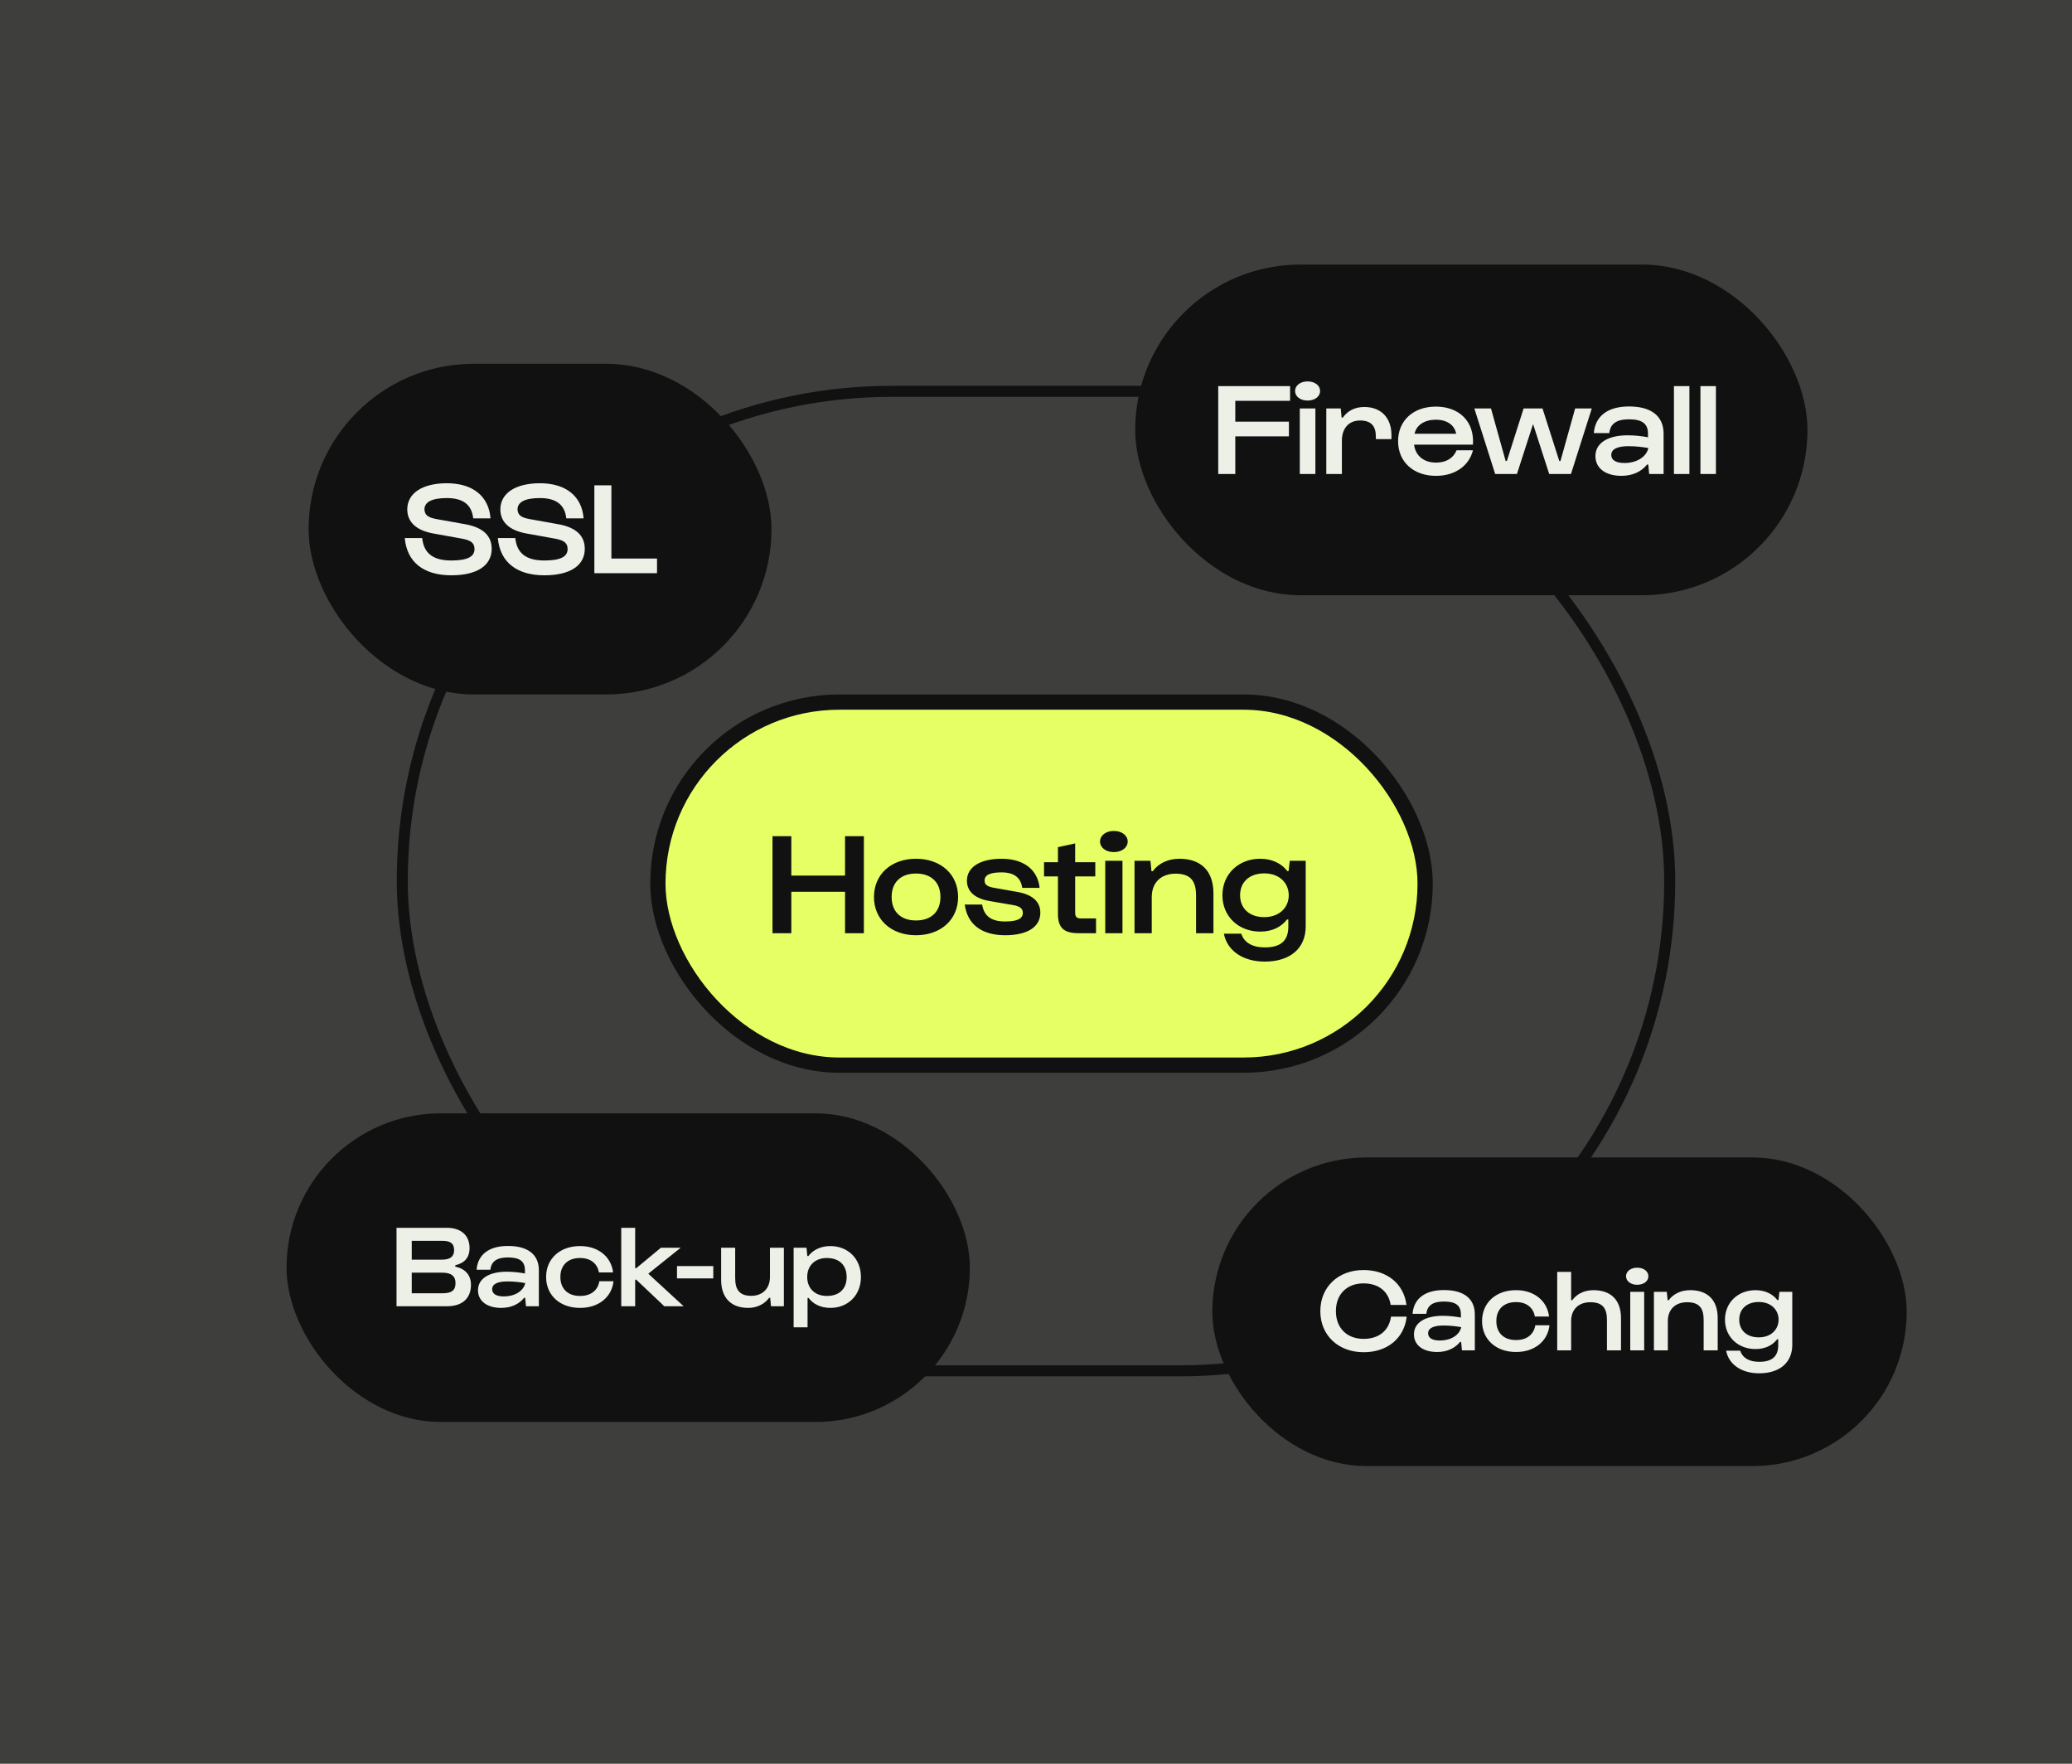 <?xml version="1.0" encoding="UTF-8"?> <svg xmlns="http://www.w3.org/2000/svg" width="188" height="160" viewBox="0 0 188 160" fill="none"><rect x="0" y="0" width="188" height="160" fill="#333333" stroke="none"/><rect width="188" height="160" fill="#848A77" fill-opacity="0.15"></rect><rect x="36.5" y="35.5" width="115" height="88.859" rx="44.43" stroke="#111111"></rect><rect x="59.692" y="63.692" width="69.617" height="32.934" rx="16.467" fill="#E6FF65"></rect><rect x="59.692" y="63.692" width="69.617" height="32.934" rx="16.467" stroke="#111111" stroke-width="1.383"></rect><path d="M71.799 84.658H70.091V75.855H71.799V79.429H76.674V75.855H78.382V84.658H76.674V80.9H71.799V84.658ZM79.298 81.373C79.298 79.323 80.862 77.904 83.109 77.904C85.369 77.904 86.932 79.323 86.932 81.373C86.932 83.423 85.369 84.842 83.109 84.842C80.862 84.842 79.298 83.423 79.298 81.373ZM80.901 81.373C80.901 82.7 81.729 83.502 83.109 83.502C84.501 83.502 85.329 82.7 85.329 81.373C85.329 80.046 84.501 79.245 83.109 79.245C81.729 79.245 80.901 80.046 80.901 81.373ZM87.535 82.057H89.112C89.282 83.108 89.953 83.594 91.201 83.594C92.344 83.594 92.804 83.318 92.804 82.819C92.804 82.451 92.594 82.227 91.937 82.109L89.795 81.741C88.494 81.518 87.745 80.913 87.732 79.902C87.732 78.627 88.993 77.904 90.872 77.904C92.883 77.904 94.157 78.89 94.328 80.546H92.751C92.62 79.613 92.016 79.14 90.872 79.14C89.782 79.14 89.335 79.402 89.335 79.875C89.335 80.23 89.532 80.414 90.15 80.532L92.305 80.913C93.658 81.15 94.394 81.781 94.394 82.792C94.394 84.133 93.159 84.842 91.201 84.842C89.072 84.842 87.772 83.857 87.535 82.057ZM95.99 79.507H94.729V78.22H95.99V76.853L97.554 76.512V78.22H99.38V79.507H97.554V82.792C97.554 83.173 97.698 83.318 98.079 83.318H99.446V84.658H97.882C96.529 84.658 95.99 84.185 95.99 82.884V79.507ZM99.81 76.341C99.81 75.802 100.323 75.382 101.058 75.382C101.807 75.382 102.32 75.802 102.32 76.341C102.32 76.88 101.807 77.3 101.058 77.3C100.323 77.3 99.81 76.88 99.81 76.341ZM101.847 78.088V84.658H100.283V78.088H101.847ZM104.503 84.658H102.939V78.088H104.384L104.476 79.034H104.595C105.081 78.364 105.922 77.904 107.012 77.904C108.931 77.904 110.1 78.969 110.1 81.045V84.658H108.523V81.242C108.523 79.915 108.024 79.258 106.658 79.258C105.357 79.258 104.503 80.059 104.503 81.373V84.658ZM110.915 81.216C110.915 79.271 112.4 77.904 114.345 77.904C115.462 77.904 116.303 78.364 116.802 79.021H116.92L117.025 78.088H118.471V84.041C118.471 86.038 117.052 87.234 114.752 87.234C112.768 87.234 111.336 86.235 111.047 84.698H112.624C112.873 85.486 113.609 85.946 114.752 85.946C116.211 85.946 116.894 85.341 116.894 84.067V83.41H116.776C116.276 84.067 115.462 84.514 114.345 84.514C112.4 84.514 110.915 83.16 110.915 81.216ZM112.518 81.216C112.518 82.398 113.346 83.2 114.713 83.2C116.119 83.2 116.933 82.293 116.933 81.216C116.933 80.138 116.119 79.231 114.713 79.231C113.346 79.231 112.518 80.033 112.518 81.216Z" fill="#111111"></path><rect x="110.571" y="105.571" width="61.857" height="26.857" rx="13.429" fill="#111111"></rect><rect x="110.571" y="105.571" width="61.857" height="26.857" rx="13.429" stroke="#111111" stroke-width="1.143"></rect><path d="M119.797 118.942C119.797 116.754 121.422 115.214 123.716 115.214C125.862 115.214 127.37 116.467 127.614 118.379H126.18C125.989 117.158 125.086 116.425 123.716 116.425C122.198 116.425 121.21 117.423 121.21 118.942C121.21 120.461 122.198 121.459 123.727 121.459C125.129 121.459 126.032 120.694 126.212 119.441H127.635C127.412 121.385 125.904 122.67 123.727 122.67C121.422 122.67 119.797 121.13 119.797 118.942ZM129.419 119.186H128.166C128.272 117.827 129.27 117.03 131.012 117.03C132.818 117.03 133.816 117.806 133.816 119.239V122.5H132.648L132.573 121.735H132.478C132.032 122.288 131.331 122.649 130.396 122.649C129.143 122.649 128.293 122.054 128.293 121.045C128.293 119.994 129.302 119.367 130.895 119.367C131.48 119.367 132.053 119.431 132.552 119.526V119.239C132.552 118.443 132.106 118.071 131.012 118.071C129.993 118.071 129.493 118.443 129.419 119.186ZM129.578 120.949C129.578 121.427 130.035 121.608 130.651 121.608C131.607 121.608 132.414 121.141 132.584 120.397C132.106 120.312 131.575 120.248 130.949 120.248C130.109 120.248 129.578 120.471 129.578 120.949ZM134.473 119.845C134.473 118.188 135.726 117.041 137.542 117.041C139.178 117.03 140.388 117.997 140.548 119.431H139.263C139.125 118.613 138.487 118.114 137.542 118.124C136.438 118.124 135.768 118.783 135.768 119.845C135.768 120.907 136.438 121.565 137.542 121.565C138.519 121.576 139.167 121.066 139.305 120.227H140.59C140.431 121.682 139.22 122.659 137.542 122.649C135.726 122.649 134.473 121.502 134.473 119.845ZM142.555 122.5H141.291V115.384H142.555V117.954H142.651C143.044 117.413 143.713 117.041 144.573 117.041C146.134 117.041 147.079 117.901 147.079 119.579V122.5H145.805V119.739C145.805 118.666 145.401 118.135 144.297 118.135C143.235 118.135 142.555 118.783 142.555 119.845V122.5ZM147.536 115.777C147.536 115.342 147.951 115.002 148.545 115.002C149.151 115.002 149.565 115.342 149.565 115.777C149.565 116.213 149.151 116.552 148.545 116.552C147.951 116.552 147.536 116.213 147.536 115.777ZM149.183 117.19V122.5H147.919V117.19H149.183ZM151.329 122.5H150.065V117.19H151.234L151.308 117.954H151.404C151.797 117.413 152.476 117.041 153.358 117.041C154.908 117.041 155.854 117.901 155.854 119.579V122.5H154.579V119.739C154.579 118.666 154.176 118.135 153.071 118.135C152.02 118.135 151.329 118.783 151.329 119.845V122.5ZM156.513 119.717C156.513 118.146 157.713 117.041 159.285 117.041C160.187 117.041 160.867 117.413 161.271 117.944H161.366L161.451 117.19H162.62V122.001C162.62 123.615 161.473 124.582 159.614 124.582C158.01 124.582 156.853 123.774 156.619 122.532H157.893C158.095 123.169 158.69 123.541 159.614 123.541C160.793 123.541 161.345 123.052 161.345 122.022V121.491H161.25C160.846 122.022 160.187 122.383 159.285 122.383C157.713 122.383 156.513 121.289 156.513 119.717ZM157.808 119.717C157.808 120.673 158.478 121.321 159.582 121.321C160.718 121.321 161.377 120.588 161.377 119.717C161.377 118.846 160.718 118.114 159.582 118.114C158.478 118.114 157.808 118.762 157.808 119.717Z" fill="#EDF0E7"></path><rect x="26.571" y="101.571" width="60.857" height="26.857" rx="13.429" fill="#111111"></rect><rect x="26.571" y="101.571" width="60.857" height="26.857" rx="13.429" stroke="#111111" stroke-width="1.143"></rect><path d="M40.555 118.5H35.978V111.384H40.555C41.851 111.384 42.605 112.096 42.605 113.211C42.605 114.092 42.149 114.581 41.309 114.783V114.91C42.191 115.08 42.733 115.664 42.733 116.556C42.733 117.735 42 118.5 40.555 118.5ZM37.359 112.563V114.273H40.099C40.853 114.273 41.203 113.986 41.203 113.413C41.203 112.829 40.906 112.563 40.131 112.563H37.359ZM37.359 115.452V117.321H40.173C41.002 117.321 41.331 117.034 41.331 116.397C41.331 115.77 40.948 115.452 40.12 115.452H37.359ZM44.496 115.186H43.243C43.349 113.827 44.347 113.03 46.089 113.03C47.895 113.03 48.893 113.806 48.893 115.239V118.5H47.725L47.65 117.735H47.555C47.109 118.288 46.408 118.649 45.473 118.649C44.22 118.649 43.37 118.054 43.37 117.045C43.37 115.994 44.379 115.367 45.972 115.367C46.556 115.367 47.13 115.431 47.629 115.526V115.239C47.629 114.443 47.183 114.071 46.089 114.071C45.07 114.071 44.57 114.443 44.496 115.186ZM44.655 116.949C44.655 117.427 45.112 117.608 45.728 117.608C46.684 117.608 47.491 117.141 47.661 116.397C47.183 116.312 46.652 116.248 46.025 116.248C45.186 116.248 44.655 116.471 44.655 116.949ZM49.55 115.845C49.55 114.188 50.803 113.041 52.619 113.041C54.255 113.03 55.465 113.997 55.625 115.431H54.34C54.202 114.613 53.564 114.114 52.619 114.124C51.514 114.124 50.845 114.783 50.845 115.845C50.845 116.907 51.514 117.565 52.619 117.565C53.596 117.576 54.244 117.066 54.382 116.227H55.667C55.508 117.682 54.297 118.659 52.619 118.649C50.803 118.649 49.55 117.502 49.55 115.845ZM57.632 118.5H56.368V111.384H57.632V115.048H57.727L59.968 113.19H61.763L58.822 115.547L62.029 118.5H60.276L57.727 116.089H57.632V118.5ZM64.719 115.972H61.426V114.857H64.719V115.972ZM69.861 113.19H71.124V118.5H69.956L69.882 117.735H69.786C69.393 118.277 68.714 118.649 67.885 118.649C66.388 118.649 65.432 117.788 65.432 116.11V113.19H66.706V115.951C66.706 117.024 67.121 117.555 68.172 117.555C69.17 117.555 69.861 116.907 69.861 115.845V113.19ZM73.273 120.412H72.009V113.19H73.177L73.251 113.944H73.347C73.751 113.413 74.441 113.041 75.344 113.041C76.937 113.041 78.116 114.188 78.116 115.845C78.116 117.502 76.937 118.649 75.344 118.649C74.441 118.649 73.761 118.277 73.368 117.746H73.273V120.412ZM73.241 115.845C73.241 116.854 73.92 117.565 75.025 117.565C76.161 117.565 76.82 116.918 76.82 115.845C76.82 114.772 76.151 114.124 75.025 114.124C73.92 114.124 73.241 114.836 73.241 115.845Z" fill="#EDF0E7"></path><rect x="103.612" y="24.612" width="59.776" height="28.776" rx="14.388" fill="#111111"></rect><rect x="103.612" y="24.612" width="59.776" height="28.776" rx="14.388" stroke="#111111" stroke-width="1.224"></rect><path d="M112.082 43H110.535V35.029H117.055V36.362H112.082V38.253H116.948V39.586H112.082V43ZM117.507 35.469C117.507 34.982 117.971 34.601 118.637 34.601C119.315 34.601 119.779 34.982 119.779 35.469C119.779 35.957 119.315 36.338 118.637 36.338C117.971 36.338 117.507 35.957 117.507 35.469ZM119.351 37.052V43H117.935V37.052H119.351ZM121.755 43H120.34V37.052H121.648L121.731 37.885H121.839C122.243 37.313 122.874 36.921 123.79 36.921C125.336 36.921 126.252 37.932 126.252 39.467V39.836H124.836V39.598C124.836 38.682 124.432 38.146 123.409 38.146C122.35 38.146 121.755 38.896 121.755 39.966V43ZM126.853 40.026C126.853 38.146 128.233 36.897 130.267 36.885C132.408 36.885 133.788 38.241 133.646 40.335H128.304C128.423 41.323 129.173 41.965 130.279 41.965C131.231 41.977 131.885 41.537 132.159 40.847H133.646C133.301 42.251 132.016 43.178 130.279 43.167C128.245 43.167 126.853 41.894 126.853 40.026ZM128.352 39.348H132.123C131.98 38.551 131.278 38.075 130.279 38.075C129.28 38.075 128.506 38.551 128.352 39.348ZM135.663 43L133.771 37.052H135.282L136.614 41.822H136.721L138.244 37.052H139.957L141.48 41.822H141.587L142.919 37.052H144.43L142.539 43H140.564L139.101 38.467L137.637 43H135.663ZM146.019 39.288H144.615C144.734 37.766 145.853 36.873 147.804 36.873C149.826 36.873 150.944 37.742 150.944 39.348V43H149.636L149.552 42.143H149.445C148.946 42.762 148.161 43.167 147.114 43.167C145.71 43.167 144.758 42.5 144.758 41.37C144.758 40.192 145.888 39.49 147.673 39.49C148.327 39.49 148.969 39.562 149.529 39.669V39.348C149.529 38.456 149.029 38.039 147.804 38.039C146.662 38.039 146.102 38.456 146.019 39.288ZM146.198 41.263C146.198 41.798 146.709 42.001 147.399 42.001C148.47 42.001 149.374 41.477 149.564 40.645C149.029 40.549 148.434 40.478 147.732 40.478C146.792 40.478 146.198 40.728 146.198 41.263ZM153.286 35.029V43H151.882V35.029H153.286ZM155.691 35.029V43H154.287V35.029H155.691Z" fill="#EDF0E7"></path><rect x="28.612" y="33.612" width="40.776" height="28.776" rx="14.388" fill="#111111"></rect><rect x="28.612" y="33.612" width="40.776" height="28.776" rx="14.388" stroke="#111111" stroke-width="1.224"></rect><path d="M36.726 48.812H38.308C38.451 50.204 39.308 50.846 40.949 50.846C42.413 50.846 43.055 50.501 43.055 49.811C43.055 49.3 42.781 49.026 41.949 48.871L39.308 48.395C37.809 48.122 36.964 47.396 36.952 46.218C36.952 44.731 38.344 43.839 40.545 43.839C42.9 43.839 44.352 45.017 44.506 47.027H42.936C42.805 45.79 42.02 45.183 40.545 45.183C39.165 45.183 38.522 45.552 38.511 46.206C38.534 46.706 38.808 46.944 39.593 47.087L42.246 47.563C43.804 47.848 44.613 48.586 44.613 49.787C44.613 51.322 43.257 52.19 40.949 52.19C38.415 52.19 36.916 50.977 36.726 48.812ZM45.172 48.812H46.754C46.897 50.204 47.754 50.846 49.395 50.846C50.859 50.846 51.501 50.501 51.501 49.811C51.501 49.3 51.227 49.026 50.395 48.871L47.754 48.395C46.255 48.122 45.41 47.396 45.398 46.218C45.398 44.731 46.79 43.839 48.991 43.839C51.346 43.839 52.798 45.017 52.953 47.027H51.382C51.251 45.79 50.466 45.183 48.991 45.183C47.611 45.183 46.968 45.552 46.957 46.206C46.98 46.706 47.254 46.944 48.039 47.087L50.692 47.563C52.251 47.848 53.059 48.586 53.059 49.787C53.059 51.322 51.703 52.19 49.395 52.19C46.861 52.19 45.362 50.977 45.172 48.812ZM59.614 52H53.928V44.029H55.474V50.668H59.614V52Z" fill="#EDF0E7"></path></svg> 